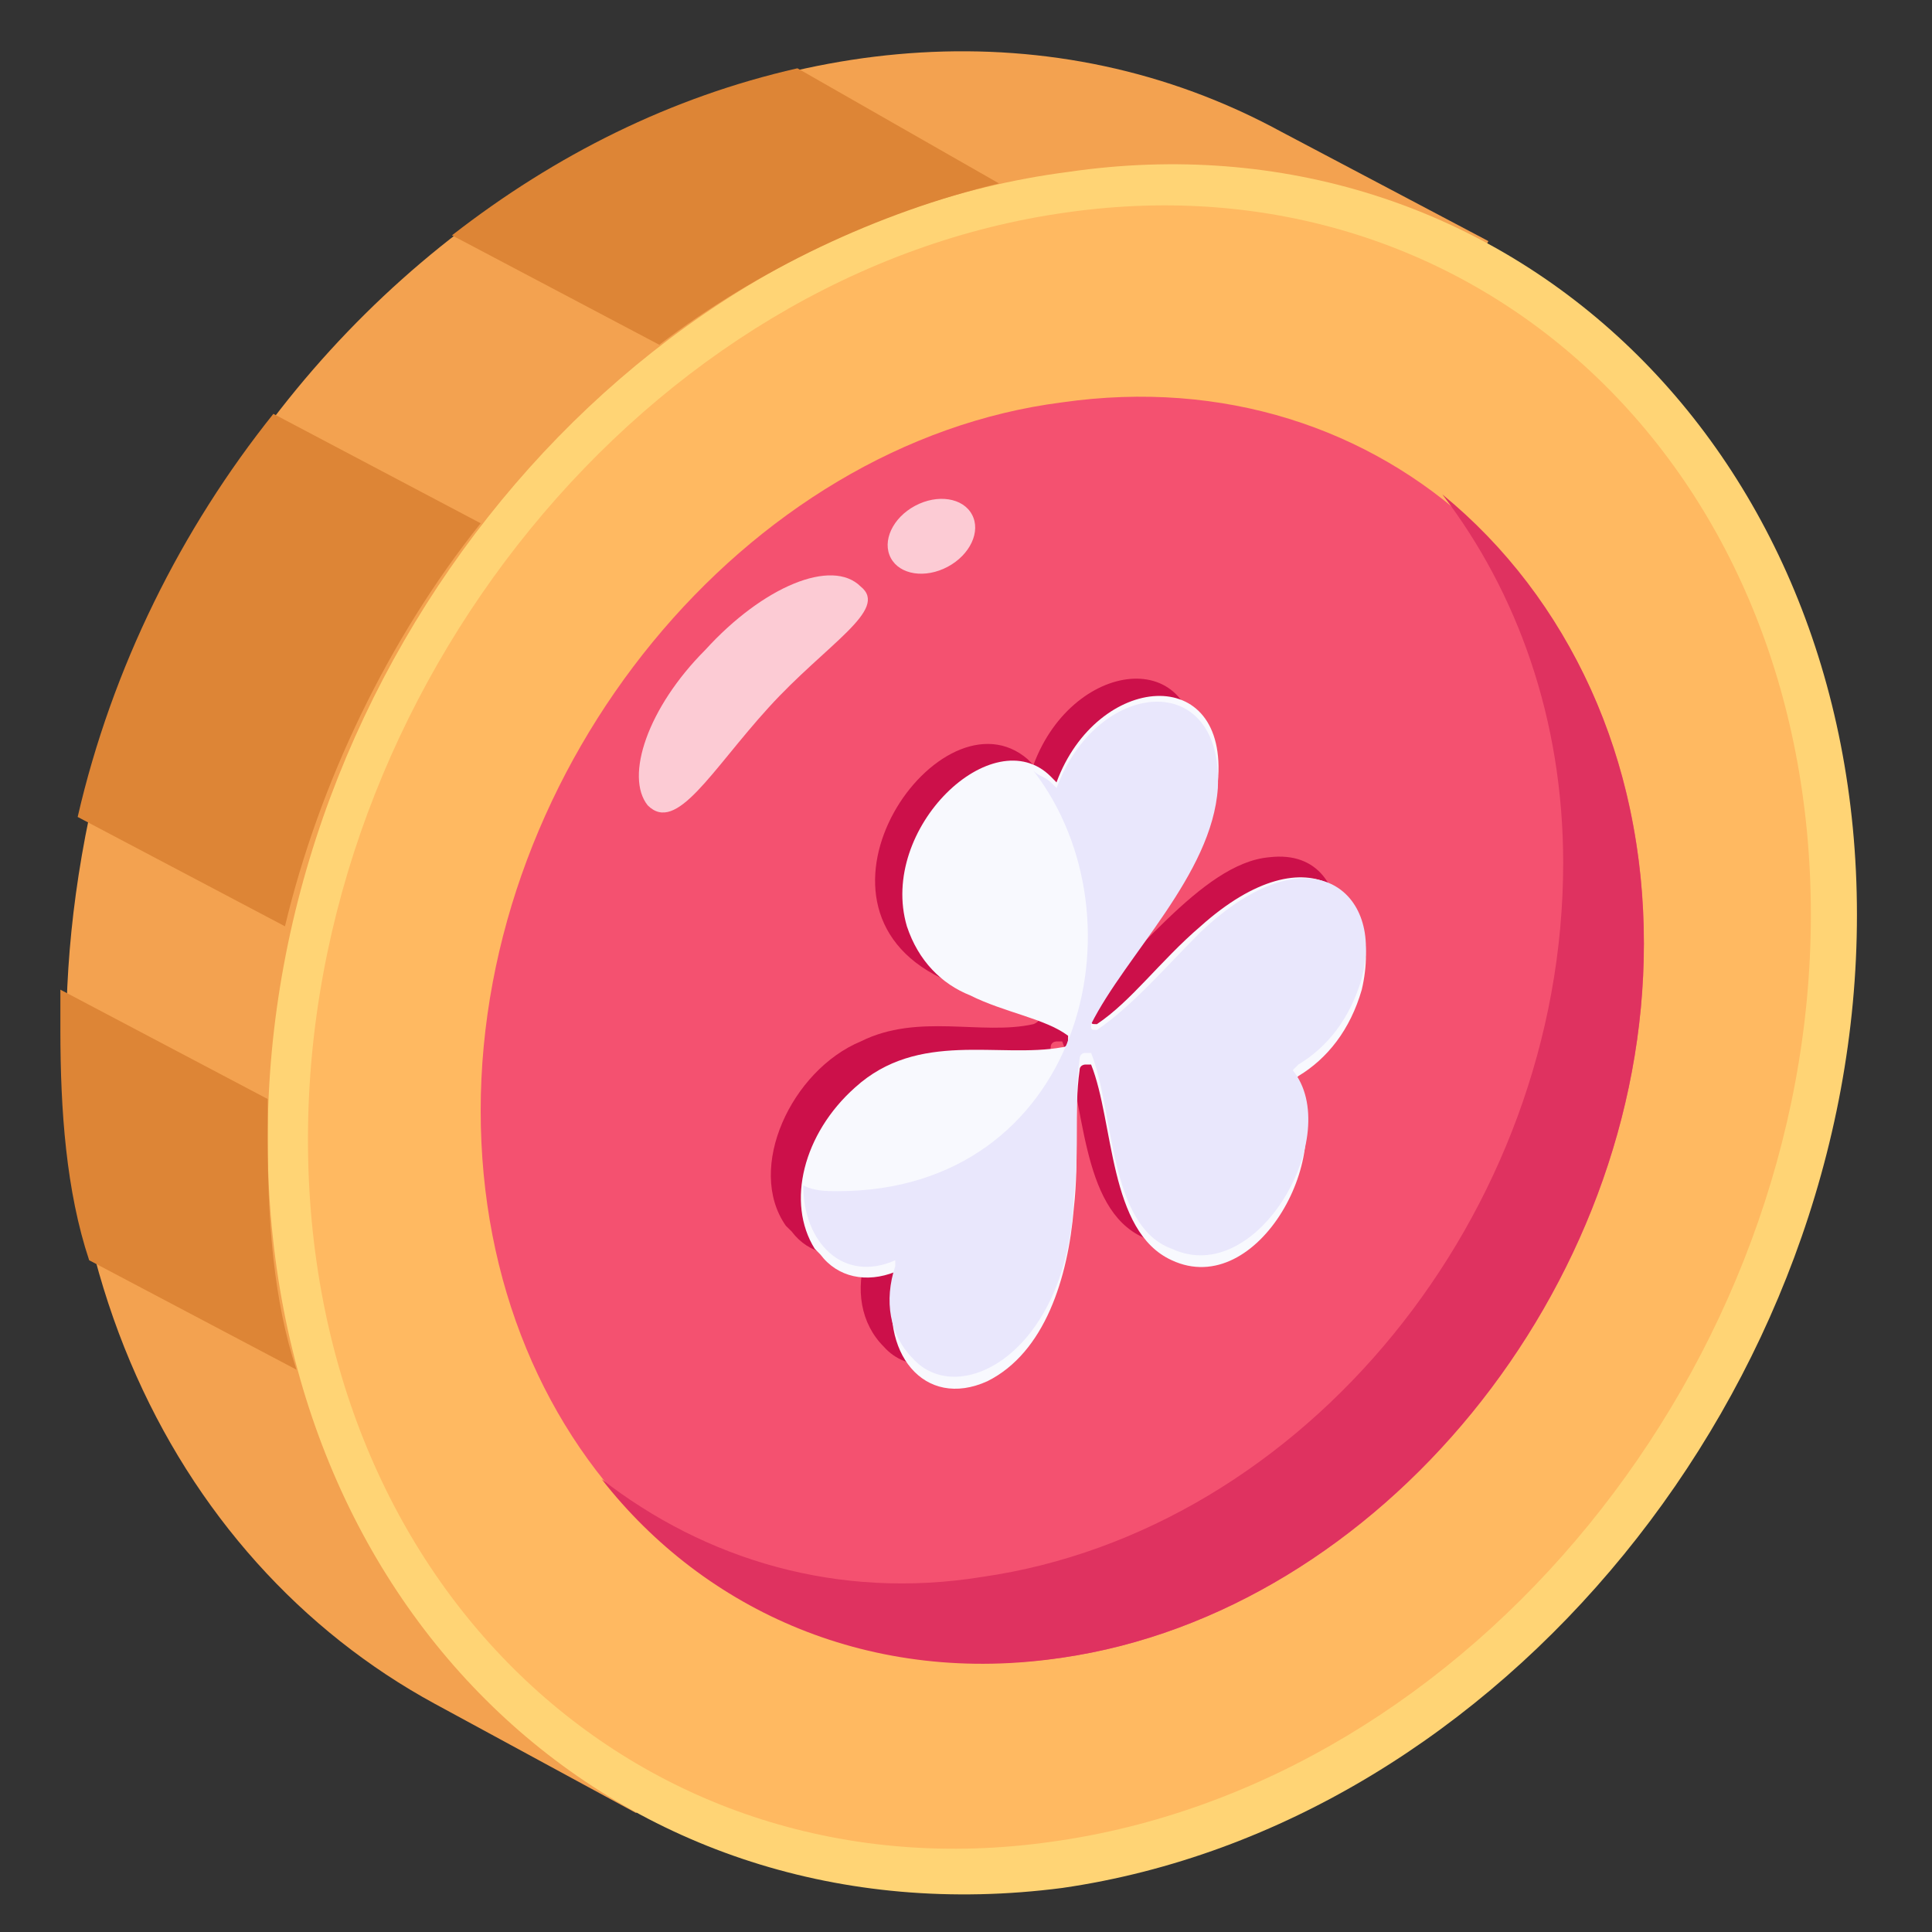 <svg width="20" height="20" viewBox="0 0 20 20" fill="none" xmlns="http://www.w3.org/2000/svg">
<rect x="0" y="0" width="20" height="20" fill="#333333" stroke="none"/>
<g clip-path="url(#clip0_4899_35228)">
<path d="M15.408 2.496L6.586 18.769L4.5 17.637C1.758 16.146 0.029 12.748 0.923 8.457C2.234 2.436 8.553 -1.2 13.262 1.363L15.408 2.496Z" fill="#F3A250"/>
<path d="M19.223 9.47C19.223 14.358 15.527 18.888 10.997 19.544C6.407 20.14 2.771 16.683 2.771 11.795C2.771 6.907 6.466 2.376 11.056 1.78C15.527 1.125 19.223 4.582 19.223 9.47Z" fill="#FFD475"/>
<path d="M3.188 11.795C3.188 7.145 6.705 2.794 11.056 2.197C15.289 1.601 18.746 4.82 18.746 9.47C18.746 14.119 15.229 18.471 10.877 19.067C6.645 19.663 3.188 16.444 3.188 11.795Z" fill="#FFB961"/>
<path d="M17.018 9.768C17.018 13.345 14.276 16.683 10.997 17.16C7.659 17.637 4.976 15.073 4.976 11.497C4.976 7.92 7.718 4.582 10.997 4.165C14.335 3.688 17.018 6.191 17.018 9.768Z" fill="#F45170"/>
<path d="M13.142 10.901C13.56 11.616 12.725 13.225 11.831 12.808C11.175 12.51 11.235 11.377 10.996 10.781C10.996 10.781 10.996 10.781 10.937 10.781C10.937 10.781 10.877 10.781 10.877 10.841C10.818 11.258 10.877 11.735 10.818 12.272C10.758 13.822 9.625 14.477 9.149 13.941C8.91 13.702 8.85 13.345 8.97 12.987V12.927C8.672 13.046 8.374 12.987 8.195 12.748L8.135 12.689C7.718 12.093 8.195 11.079 8.91 10.781C9.506 10.483 10.162 10.722 10.698 10.602C10.996 10.483 10.043 10.245 9.745 10.126C8.135 9.351 9.745 7.086 10.639 7.86L10.698 7.92C11.116 6.788 12.487 6.668 12.367 7.92C12.308 8.814 11.414 9.649 11.056 10.364C11.056 10.424 11.056 10.424 11.116 10.424C11.712 10.006 12.427 8.933 13.142 8.874C14.156 8.755 14.037 10.364 13.142 10.901Z" fill="#CC104A"/>
<path d="M17.017 9.768C17.017 13.345 14.275 16.683 10.996 17.16C9.029 17.458 7.301 16.683 6.228 15.312C7.301 16.146 8.672 16.564 10.162 16.325C13.5 15.848 16.182 12.57 16.182 8.933C16.182 7.443 15.706 6.132 14.931 5.118C16.242 6.191 17.017 7.86 17.017 9.768Z" fill="#DF3260"/>
<path d="M10.342 1.899C9.09 2.198 7.838 2.794 6.825 3.569L4.679 2.436C5.752 1.601 6.944 1.005 8.255 0.707L10.342 1.899Z" fill="#DD8536"/>
<path d="M4.976 5.417C4.023 6.609 3.307 8.099 2.95 9.589L0.804 8.457C1.161 6.907 1.877 5.476 2.83 4.284L4.976 5.417Z" fill="#DD8536"/>
<path d="M3.069 14.179L0.923 13.046C0.685 12.331 0.625 11.497 0.625 10.662C0.625 10.543 0.625 10.364 0.625 10.245L2.771 11.377V11.795C2.771 12.629 2.831 13.464 3.069 14.179Z" fill="#DD8536"/>
<path opacity="0.7" d="M6.705 8.337C7.003 8.635 7.36 7.98 7.957 7.324C8.553 6.668 9.208 6.311 8.91 6.072C8.612 5.774 7.897 6.072 7.301 6.728C6.705 7.324 6.466 8.039 6.705 8.337Z" fill="white"/>
<path opacity="0.7" d="M9.811 5.867C10.043 5.743 10.156 5.501 10.062 5.327C9.969 5.152 9.705 5.112 9.473 5.236C9.241 5.36 9.128 5.602 9.222 5.777C9.315 5.951 9.579 5.991 9.811 5.867Z" fill="white"/>
<path d="M14.097 10.245C13.977 10.662 13.739 10.96 13.441 11.139L13.381 11.198C13.858 11.914 13.024 13.464 12.13 13.046C11.474 12.748 11.534 11.616 11.295 11.02C11.295 11.02 11.295 11.02 11.236 11.02C11.236 11.02 11.176 11.02 11.176 11.079C11.116 11.497 11.176 11.973 11.116 12.51C11.057 13.225 10.818 14 10.222 14.298C9.566 14.596 9.09 14 9.268 13.225V13.166C8.97 13.285 8.672 13.225 8.493 12.987L8.434 12.927C8.136 12.45 8.315 11.735 8.851 11.258C9.507 10.662 10.341 10.96 10.997 10.841C11.057 10.841 11.057 10.781 11.057 10.722C10.818 10.543 10.401 10.483 10.043 10.304C9.745 10.185 9.507 9.947 9.388 9.589C9.09 8.576 10.282 7.443 10.878 8.039L10.937 8.099C11.355 6.966 12.726 6.847 12.607 8.099C12.547 8.993 11.653 9.827 11.295 10.543C11.295 10.602 11.295 10.602 11.355 10.602C11.712 10.364 12.01 9.947 12.428 9.589C13.56 8.576 14.335 9.231 14.097 10.245Z" fill="#F8F9FE"/>
<path d="M12.428 9.649C12.07 10.006 11.712 10.424 11.355 10.662C11.295 10.662 11.295 10.662 11.295 10.602C11.653 9.887 12.547 9.053 12.607 8.158C12.666 6.907 11.355 7.026 10.938 8.158L10.878 8.099C10.818 8.039 10.759 8.039 10.699 7.98C11.891 9.529 11.176 12.331 8.672 12.331C8.553 12.331 8.434 12.331 8.315 12.271C8.315 12.867 8.732 13.285 9.268 13.046V13.106C9.149 13.464 9.209 13.821 9.447 14.06C9.924 14.596 11.057 14 11.116 12.391C11.176 11.914 11.116 11.377 11.176 10.96C11.176 10.96 11.176 10.9 11.236 10.9H11.295C11.534 11.496 11.474 12.689 12.13 12.927C13.024 13.344 13.918 11.735 13.382 11.079L13.441 11.02C13.739 10.841 13.978 10.543 14.097 10.126C14.335 9.231 13.56 8.576 12.428 9.649Z" fill="#E9E7FC"/>
</g>
<defs>
<clipPath id="clip0_4899_35228">
<rect width="20" height="20" fill="white"/>
</clipPath>
</defs>
</svg>
